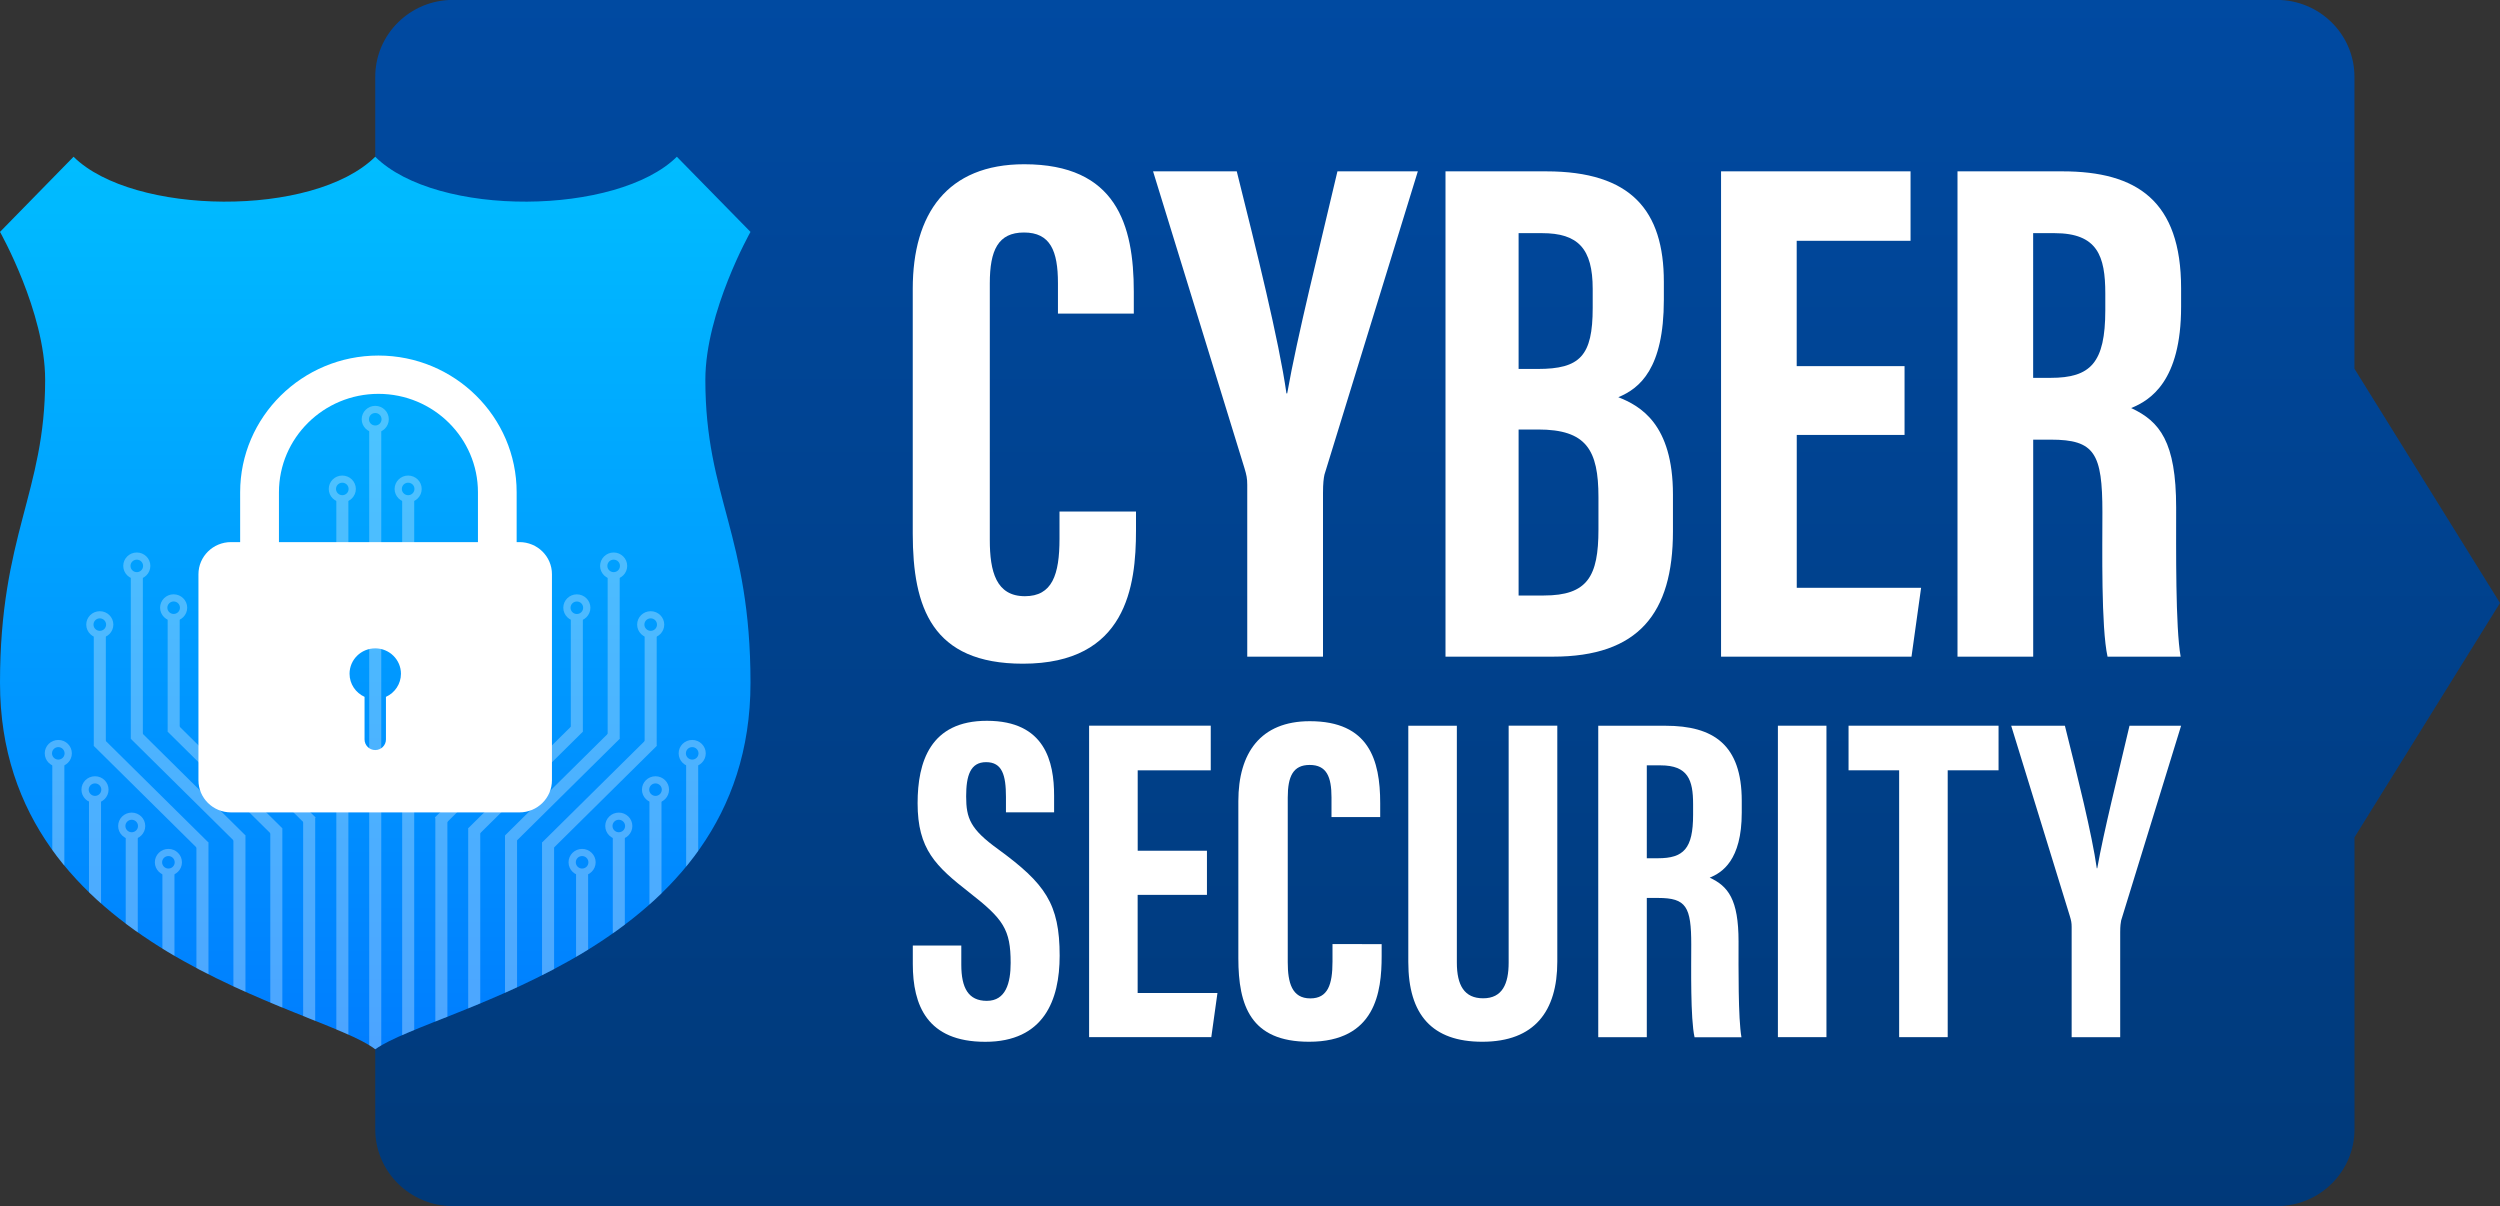 <?xml version="1.0" encoding="UTF-8"?><svg xmlns="http://www.w3.org/2000/svg" xmlns:xlink="http://www.w3.org/1999/xlink" height="241.3" preserveAspectRatio="xMidYMid meet" version="1.0" viewBox="0.0 129.4 500.0 241.3" width="500.0" zoomAndPan="magnify"><rect x="0.0" y="129.4" width="500.0" height="241.3" fill="#333333" stroke="none"/><g><g><g><g><g><linearGradient gradientUnits="userSpaceOnUse" id="a" x1="287.525" x2="287.525" xlink:actuate="onLoad" xlink:show="other" xlink:type="simple" xmlns:xlink="http://www.w3.org/1999/xlink" y1="125.72" y2="371.63"><stop offset="0" stop-color="#004aa2"/><stop offset="1" stop-color="#003979"/></linearGradient><path d="M470.89,203.15v-58.39c0-8.49-6.96-15.38-15.55-15.38h-95.52h-12.51H90.6 c-8.59,0-15.55,6.89-15.55,15.38v210.49c0,8.49,6.96,15.38,15.55,15.38H348h12.51h94.84c8.59,0,15.55-6.89,15.55-15.38v-58.39 L500,250L470.89,203.15z" fill="url(#a)"/><g><g><g><linearGradient gradientUnits="userSpaceOnUse" id="b" x1="75.05" x2="75.05" xlink:actuate="onLoad" xlink:show="other" xlink:type="simple" xmlns:xlink="http://www.w3.org/1999/xlink" y1="156.712" y2="340.799"><stop offset="0" stop-color="#00beff"/><stop offset="1" stop-color="#007dff"/></linearGradient><path d="M150.1,175.78l-14.73-15.03 c-11.88,11.74-47.98,12.21-60.33,0c-12.35,12.21-48.45,11.74-60.33,0L0,175.78c0,0,9.03,15.97,9.03,29.59 c0,22.55-9.03,31-9.03,60.6c0,54.02,64.13,64.83,75.05,73.28c11.88-8.46,75.05-19.26,75.05-73.28 c0-29.59-9.03-37.11-9.03-60.6C141.08,191.75,150.1,175.78,150.1,175.78z" fill="url(#b)"/></g></g><g id="change1_20"><path d="M103.89,237.82h-0.56v-9.97c0-15.08-12.4-27.34-27.65-27.34c-15.25,0-27.65,12.27-27.65,27.34v9.97 h-1.83c-3.59,0-6.51,2.88-6.51,6.43v41.2c0,3.55,2.91,6.43,6.51,6.43h57.68c3.59,0,6.51-2.88,6.51-6.43v-41.2 C110.4,240.7,107.48,237.82,103.89,237.82z M77.19,268.77v8.52c0,1.17-0.96,2.12-2.14,2.12s-2.14-0.95-2.14-2.12v-8.52 c-1.77-0.8-3-2.57-3-4.62c0-2.81,2.3-5.08,5.14-5.08s5.14,2.28,5.14,5.08C80.19,266.2,78.96,267.97,77.19,268.77z M95.59,227.85v9.97h-39.8v-9.97h0c0-10.85,8.93-19.68,19.9-19.68C86.66,208.17,95.59,217,95.59,227.85L95.59,227.85z" fill="#FFF"/></g><g><defs><path d="M150.1,175.78l-14.73-15.03 c-11.88,11.74-47.98,12.21-60.33,0c-12.35,12.21-48.45,11.74-60.33,0L0,175.78c0,0,9.03,15.97,9.03,29.59 c0,22.55-9.03,31-9.03,60.6c0,54.02,64.13,64.83,75.05,73.28c11.88-8.46,75.05-19.26,75.05-73.28 c0-29.59-9.03-37.11-9.03-60.6C141.08,191.75,150.1,175.78,150.1,175.78z" id="c"/></defs><clipPath id="d"><use overflow="visible" xlink:actuate="onLoad" xlink:href="#c" xlink:show="embed" xlink:type="simple" xmlns:xlink="http://www.w3.org/1999/xlink"/></clipPath><g clip-path="url(#d)" opacity=".3"><g><g><g><g id="change1_12"><path d="M98.76 320.76H178.12V323.17H98.76z" fill="#FFF" transform="rotate(-90 138.437 321.968)"/></g><g id="change1_1"><path d="M138.44,277.39c1.49,0,2.71,1.2,2.71,2.68c0,1.48-1.21,2.68-2.71,2.68 c-1.49,0-2.71-1.2-2.71-2.68C135.73,278.59,136.94,277.39,138.44,277.39z M138.44,278.82c-0.7,0-1.26,0.56-1.26,1.25 s0.57,1.25,1.26,1.25c0.7,0,1.26-0.56,1.26-1.25S139.13,278.82,138.44,278.82z" fill="#FFF"/></g></g><g><g id="change1_26"><path d="M95.87 323.56H166.32V325.97H95.87z" fill="#FFF" transform="rotate(-90 131.097 324.769)"/></g><g id="change1_23"><path d="M131.1,284.65c1.49,0,2.71,1.2,2.71,2.68c0,1.48-1.21,2.68-2.71,2.68 c-1.49,0-2.71-1.2-2.71-2.68C128.39,285.85,129.6,284.65,131.1,284.65z M131.1,286.08c-0.7,0-1.26,0.56-1.26,1.25 c0,0.69,0.57,1.25,1.26,1.25c0.7,0,1.26-0.56,1.26-1.25C132.36,286.64,131.79,286.08,131.1,286.08z" fill="#FFF"/></g></g><g><g id="change1_11"><path d="M5.4 283.91H144.7V286.32H5.4z" fill="#FFF" transform="rotate(-90 75.05 285.117)"/></g><g id="change1_21"><path d="M75.05,210.57c1.49,0,2.71,1.2,2.71,2.68c0,1.48-1.21,2.68-2.71,2.68 c-1.49,0-2.71-1.2-2.71-2.68C72.34,211.77,73.56,210.57,75.05,210.57z M75.05,212c-0.7,0-1.26,0.56-1.26,1.25 c0,0.69,0.57,1.25,1.26,1.25c0.7,0,1.26-0.56,1.26-1.25C76.31,212.56,75.75,212,75.05,212z" fill="#FFF"/></g></g><g><g id="change1_41"><path d="M19.77 290.07H143.5V292.48H19.77z" fill="#FFF" transform="rotate(-90 81.634 291.271)"/></g><g id="change1_5"><path d="M81.63,224.51c1.49,0,2.71,1.2,2.71,2.68c0,1.48-1.21,2.68-2.71,2.68 c-1.49,0-2.71-1.2-2.71-2.68C78.93,225.71,80.14,224.51,81.63,224.51z M81.63,225.94c-0.7,0-1.26,0.56-1.26,1.25 c0,0.69,0.57,1.25,1.26,1.25c0.7,0,1.26-0.56,1.26-1.25C82.9,226.5,82.33,225.94,81.63,225.94z" fill="#FFF"/></g></g><g><g id="change1_8"><path d="M94.26 325.11H153.25V327.52H94.26z" fill="#FFF" transform="rotate(-90 123.757 326.31)"/></g><g id="change1_6"><path d="M123.76,291.92c1.49,0,2.71,1.2,2.71,2.68c0,1.48-1.21,2.68-2.71,2.68 c-1.49,0-2.71-1.2-2.71-2.68C121.05,293.12,122.26,291.92,123.76,291.92z M123.76,293.35c-0.7,0-1.26,0.56-1.26,1.25 s0.57,1.25,1.26,1.25c0.7,0,1.26-0.56,1.26-1.25S124.45,293.35,123.76,293.35z" fill="#FFF"/></g></g><g><g id="change1_24"><path d="M86.92 332.37H145.91V334.78H86.92z" fill="#FFF" transform="rotate(-90 116.416 333.573)"/></g><g id="change1_25"><path d="M116.42,299.18c1.49,0,2.71,1.2,2.71,2.68c0,1.48-1.21,2.68-2.71,2.68 c-1.49,0-2.71-1.2-2.71-2.68C113.71,300.38,114.92,299.18,116.42,299.18z M116.42,300.61c-0.7,0-1.26,0.56-1.26,1.25 s0.57,1.25,1.26,1.25c0.7,0,1.26-0.56,1.26-1.25S117.11,300.61,116.42,300.61z" fill="#FFF"/></g></g><g><g id="change1_42"><path d="M104.06 275.99L86.97 292.9 88.67 294.58 105.76 277.68z" fill="#FFF"/></g><g id="change1_37"><path d="M106.43,272.66c1.49,0,2.71,1.2,2.71,2.68c0,1.48-1.21,2.68-2.71,2.68 c-1.49,0-2.71-1.2-2.71-2.68C103.73,273.86,104.94,272.66,106.43,272.66z M106.43,274.08c-0.7,0-1.26,0.56-1.26,1.25 c0,0.69,0.57,1.25,1.26,1.25c0.7,0,1.26-0.56,1.26-1.25C107.7,274.64,107.13,274.08,106.43,274.08z" fill="#FFF"/></g><g id="change1_43"><path d="M57.95 322.08H118.59V324.49H57.95z" fill="#FFF" transform="rotate(-90 88.27 323.281)"/></g></g><g><g><g id="change1_51"><path d="M119.11 266.35H141.16V268.76H119.11z" fill="#FFF" transform="rotate(-90 130.136 267.559)"/></g><g id="change1_4"><path d="M130.14,251.64c1.49,0,2.71,1.2,2.71,2.68c0,1.48-1.21,2.68-2.71,2.68 c-1.49,0-2.71-1.2-2.71-2.68C127.43,252.84,128.64,251.64,130.14,251.64z M130.14,253.07c-0.7,0-1.26,0.56-1.26,1.25 c0,0.69,0.57,1.25,1.26,1.25s1.26-0.56,1.26-1.25C131.4,253.63,130.83,253.07,130.14,253.07z" fill="#FFF"/></g></g><g id="change1_44"><path d="M129.64 276.91L108.41 297.9 110.11 299.59 131.34 278.59z" fill="#FFF"/></g><g id="change1_45"><path d="M80.12 326.18H139.11V328.59H80.12z" fill="#FFF" transform="rotate(-90 109.612 327.384)"/></g></g><g><g id="change1_48"><path d="M106.55 259.77H138.91V262.18H106.55z" fill="#FFF" transform="rotate(-90 122.735 260.974)"/></g><g id="change1_13"><path d="M122.73,239.9c1.49,0,2.71,1.2,2.71,2.68c0,1.48-1.21,2.68-2.71,2.68 c-1.49,0-2.71-1.2-2.71-2.68C120.03,241.1,121.24,239.9,122.73,239.9z M122.73,241.33c-0.7,0-1.26,0.56-1.26,1.25 c0,0.69,0.57,1.25,1.26,1.25c0.7,0,1.26-0.56,1.26-1.25C124,241.89,123.43,241.33,122.73,241.33z" fill="#FFF"/></g><g id="change1_49"><path d="M122.24 275.48L101.01 296.48 102.71 298.16 123.94 277.16z" fill="#FFF"/></g><g id="change1_50"><path d="M72.71 324.76H131.7V327.17H72.71z" fill="#FFF" transform="rotate(-90 102.21 325.968)"/></g></g><g><g id="change1_16"><path d="M104.08 263.24H126.65V265.65H104.08z" fill="#FFF" transform="rotate(-90 115.366 264.444)"/></g><g id="change1_9"><path d="M115.37,248.27c1.49,0,2.71,1.2,2.71,2.68c0,1.48-1.21,2.68-2.71,2.68 c-1.49,0-2.71-1.2-2.71-2.68C112.66,249.47,113.87,248.27,115.37,248.27z M115.37,249.7c-0.7,0-1.26,0.56-1.26,1.25 c0,0.69,0.57,1.25,1.26,1.25c0.7,0,1.26-0.56,1.26-1.25C116.63,250.25,116.06,249.7,115.37,249.7z" fill="#FFF"/></g><g id="change1_17"><path d="M114.87 274.05L93.64 295.05 95.34 296.73 116.57 275.74z" fill="#FFF"/></g><g id="change1_18"><path d="M65.35 323.34H124.34V325.75H65.35z" fill="#FFF" transform="rotate(-90 94.841 324.54)"/></g></g><g><g id="change1_52"><path d="M-17.83 310.58H41.16V312.99H-17.83z" fill="#FFF" transform="rotate(-90 11.663 311.782)"/></g><g id="change1_27"><path d="M14.37,280.07c0,1.48-1.21,2.68-2.71,2.68c-1.49,0-2.71-1.2-2.71-2.68 c0-1.48,1.21-2.68,2.71-2.68C13.16,277.39,14.37,278.59,14.37,280.07z M10.4,280.07c0,0.69,0.57,1.25,1.26,1.25 c0.7,0,1.26-0.56,1.26-1.25s-0.57-1.25-1.26-1.25C10.97,278.82,10.4,279.38,10.4,280.07z" fill="#FFF"/></g></g><g><g id="change1_46"><path d="M-10.49 317.83H48.5V320.24H-10.49z" fill="#FFF" transform="rotate(-90 19.004 319.038)"/></g><g id="change1_7"><path d="M21.71,287.33c0,1.48-1.21,2.68-2.71,2.68c-1.49,0-2.71-1.2-2.71-2.68 c0-1.48,1.21-2.68,2.71-2.68C20.5,284.65,21.71,285.85,21.71,287.33z M17.74,287.33c0,0.69,0.57,1.25,1.26,1.25 c0.7,0,1.26-0.56,1.26-1.25c0-0.69-0.57-1.25-1.26-1.25C18.31,286.08,17.74,286.64,17.74,287.33z" fill="#FFF"/></g></g><g><g id="change1_14"><path d="M6.6 290.07H130.33V292.48H6.6z" fill="#FFF" transform="rotate(-90 68.467 291.271)"/></g><g id="change1_54"><path d="M71.17,227.19c0,1.48-1.21,2.68-2.71,2.68c-1.49,0-2.71-1.2-2.71-2.68 c0-1.48,1.21-2.68,2.71-2.68C69.96,224.51,71.17,225.71,71.17,227.19z M67.2,227.19c0,0.69,0.57,1.25,1.26,1.25 c0.7,0,1.26-0.56,1.26-1.25c0-0.69-0.57-1.25-1.26-1.25C67.77,225.94,67.2,226.5,67.2,227.19z" fill="#FFF"/></g></g><g><g id="change1_15"><path d="M-3.15 325.11H55.84V327.52H-3.15z" fill="#FFF" transform="rotate(-90 26.344 326.31)"/></g><g id="change1_2"><path d="M29.05,294.6c0,1.48-1.21,2.68-2.71,2.68c-1.49,0-2.71-1.2-2.71-2.68 c0-1.48,1.21-2.68,2.71-2.68C27.84,291.92,29.05,293.12,29.05,294.6z M25.08,294.6c0,0.69,0.57,1.25,1.26,1.25 c0.7,0,1.26-0.56,1.26-1.25s-0.57-1.25-1.26-1.25C25.65,293.35,25.08,293.91,25.08,294.6z" fill="#FFF"/></g></g><g><g id="change1_55"><path d="M4.19 332.37H63.18V334.78H4.19z" fill="#FFF" transform="rotate(-90 33.684 333.573)"/></g><g id="change1_40"><path d="M36.39,301.86c0,1.48-1.21,2.68-2.71,2.68c-1.49,0-2.71-1.2-2.71-2.68 c0-1.48,1.21-2.68,2.71-2.68C35.18,299.18,36.39,300.38,36.39,301.86z M32.42,301.86c0,0.69,0.57,1.25,1.26,1.25 c0.7,0,1.26-0.56,1.26-1.25s-0.57-1.25-1.26-1.25C32.99,300.61,32.42,301.17,32.42,301.86z" fill="#FFF"/></g></g><g><g id="change1_28"><path d="M46.04 275.99L63.13 292.9 61.43 294.58 44.34 277.68z" fill="#FFF"/></g><g id="change1_10"><path d="M46.37,275.33c0,1.48-1.21,2.68-2.71,2.68c-1.49,0-2.71-1.2-2.71-2.68 c0-1.48,1.21-2.68,2.71-2.68C45.16,272.66,46.37,273.86,46.37,275.33z M42.4,275.33c0,0.69,0.57,1.25,1.26,1.25 c0.7,0,1.26-0.56,1.26-1.25c0-0.69-0.57-1.25-1.26-1.25C42.97,274.08,42.4,274.64,42.4,275.33z" fill="#FFF"/></g><g id="change1_29"><path d="M31.51 322.08H92.15V324.49H31.51z" fill="#FFF" transform="rotate(-90 61.83 323.282)"/></g></g><g><g><g id="change1_47"><path d="M8.94 266.35H30.99V268.76H8.94z" fill="#FFF" transform="rotate(-90 19.964 267.559)"/></g><g id="change1_22"><path d="M22.67,254.32c0,1.48-1.21,2.68-2.71,2.68c-1.49,0-2.71-1.2-2.71-2.68 c0-1.48,1.21-2.68,2.71-2.68C21.46,251.64,22.67,252.84,22.67,254.32z M18.7,254.32c0,0.69,0.57,1.25,1.26,1.25 c0.7,0,1.26-0.56,1.26-1.25c0-0.69-0.57-1.25-1.26-1.25C19.27,253.07,18.7,253.63,18.7,254.32z" fill="#FFF"/></g></g><g id="change1_38"><path d="M20.46 276.91L41.69 297.9 39.99 299.59 18.76 278.59z" fill="#FFF"/></g><g id="change1_39"><path d="M10.99 326.18H69.98V328.59H10.99z" fill="#FFF" transform="rotate(-90 40.489 327.384)"/></g></g><g><g id="change1_30"><path d="M11.18 259.77H43.54V262.18H11.18z" fill="#FFF" transform="rotate(-90 27.366 260.974)"/></g><g id="change1_53"><path d="M30.07,242.58c0,1.48-1.21,2.68-2.71,2.68c-1.49,0-2.71-1.2-2.71-2.68 c0-1.48,1.21-2.68,2.71-2.68C28.86,239.9,30.07,241.1,30.07,242.58z M26.1,242.58c0,0.69,0.57,1.25,1.26,1.25 c0.7,0,1.26-0.56,1.26-1.25c0-0.69-0.57-1.25-1.26-1.25C26.67,241.33,26.1,241.89,26.1,242.58z" fill="#FFF"/></g><g id="change1_31"><path d="M27.86 275.48L49.09 296.48 47.39 298.16 26.16 277.16z" fill="#FFF"/></g><g id="change1_32"><path d="M18.39 324.76H77.38V327.17H18.39z" fill="#FFF" transform="rotate(-90 47.89 325.968)"/></g></g><g><g id="change1_34"><path d="M23.45 263.24H46.02V265.65H23.45z" fill="#FFF" transform="rotate(-90 34.735 264.444)"/></g><g id="change1_33"><path d="M37.44,250.94c0,1.48-1.21,2.68-2.71,2.68c-1.49,0-2.71-1.2-2.71-2.68 c0-1.48,1.21-2.68,2.71-2.68C36.23,248.27,37.44,249.47,37.44,250.94z M33.47,250.94c0,0.69,0.57,1.25,1.26,1.25 c0.7,0,1.26-0.56,1.26-1.25c0-0.69-0.57-1.25-1.26-1.25C34.04,249.7,33.47,250.25,33.47,250.94z" fill="#FFF"/></g><g id="change1_35"><path d="M35.23 274.05L56.46 295.05 54.76 296.73 33.53 275.74z" fill="#FFF"/></g><g id="change1_36"><path d="M25.76 323.34H84.75V325.75H25.76z" fill="#FFF" transform="rotate(-90 55.259 324.54)"/></g></g></g></g></g></g></g></g></g></g></g><g fill="#FFF"><g id="change1_19"><path d="M192.26,318.5v3.85c0,4.64,1.41,7.22,5.1,7.22c3.79,0,4.77-3.55,4.77-7.59c0-6.7-1.46-8.77-8.21-14.04 c-6.78-5.29-10.4-8.68-10.4-17.9c0-8.21,2.51-16.5,13.88-16.48c11.63,0.01,13.42,8.21,13.42,14.97v3.33h-9.63v-3.07 c0-4.34-0.74-6.96-3.97-6.96c-3.16,0-3.99,2.71-3.99,6.84c0,4.4,0.84,6.56,6.38,10.56c9.43,6.89,12.32,10.9,12.32,21.32 c0,8.84-3.13,17.21-14.88,17.21c-11.65,0-14.49-7.34-14.49-15.55v-3.7H192.26z" fill="inherit"/><path d="M241.38,308.38h-13.85V328h15.96l-1.23,8.83h-24.44v-62.29h24.33v8.92h-14.61v16.09h13.85V308.38z" fill="inherit"/><path d="M276.33,318.21v2.43c0,7.12-1.2,17.11-14.52,17.11c-11.67,0-14.14-7.21-14.14-16.71v-31.41 c0-9.61,4.41-15.99,14.3-15.99c11.81,0,14.07,7.74,14.07,16.38v2.79h-9.74v-3.92c0-4.14-0.98-6.5-4.36-6.5 c-3.32,0-4.39,2.27-4.39,6.53v32.94c0,4.06,0.82,7.22,4.51,7.22c3.51,0,4.44-2.74,4.44-7.38v-3.48H276.33z" fill="inherit"/><path d="M291.37,274.54v47.38c0,4.55,1.5,7.14,5.26,7.14c3.85,0,5.1-2.91,5.1-7.13v-47.39h9.73v47.2 c0,9.83-4.49,16.01-15,16.01c-10.01,0-14.8-5.36-14.8-15.97v-47.23H291.37z" fill="inherit"/><path d="M329.36,308.98v27.86h-9.71v-62.29h13.46c9.58,0,15.24,3.8,15.24,15.01v2.37c0,9.57-3.97,12.01-6.41,13 c3.67,1.7,5.77,4.32,5.77,12.78c0,5.24-0.09,15.36,0.58,19.14h-9.38c-0.84-3.76-0.66-13.99-0.66-18.52 c0-7.59-0.99-9.34-6.63-9.34H329.36z M329.36,301.05h2.23c5.14,0,7.03-1.92,7.03-8.69v-2.14c0-4.81-1.01-7.75-6.51-7.75h-2.75 V301.05z" fill="inherit"/><path d="M365.29,274.54v62.29h-9.71v-62.29H365.29z" fill="inherit"/><path d="M379.82,283.46h-10.11v-8.92h30v8.92h-10.17v53.37h-9.71V283.46z" fill="inherit"/><path d="M414.33,336.84v-22.06c0-0.81-0.09-1.26-0.35-2.12l-11.74-38.11h10.74c2.53,10.12,5.42,21.73,6.38,28.51 h0.09c1.3-7.36,4.13-18.58,6.45-28.51h10.32l-11.99,38.94c-0.09,0.45-0.19,1.07-0.19,2.37v20.98H414.33z" fill="inherit"/></g><g id="change1_3"><path d="M227.2,231.71v3.78c0,11.1-1.87,26.65-22.62,26.65c-18.18,0-22.03-11.23-22.03-26.04v-48.94 c0-14.98,6.87-24.91,22.29-24.91c18.41,0,21.92,12.07,21.92,25.52v4.35h-15.17v-6.1c0-6.45-1.53-10.12-6.79-10.12 c-5.17,0-6.84,3.53-6.84,10.17v51.32c0,6.33,1.27,11.25,7.02,11.25c5.46,0,6.92-4.28,6.92-11.5v-5.43H227.2z" fill="inherit"/><path d="M249.45,260.73v-34.38c0-1.26-0.15-1.96-0.55-3.3l-18.29-59.39h16.74c3.94,15.76,8.44,33.85,9.94,44.42 h0.15c2.02-11.47,6.43-28.95,10.05-44.42h16.08l-18.68,60.67c-0.15,0.71-0.29,1.67-0.29,3.7v32.7H249.45z" fill="inherit"/><path d="M289.1,163.67h20.15c16.99,0,23.52,7.86,23.52,22.1v3.57c0,13.77-4.82,17.74-9.11,19.5 c4.38,1.73,10.93,5.35,10.93,19.47v7.36c0,16.41-6.92,25.06-24,25.06H289.1V163.67z M307.54,203.19c8.46,0,11-2.59,11-12.21 v-3.79c0-8.05-2.9-11.16-10.14-11.16h-4.68v27.16H307.54z M303.72,248.5h5.05c8.74,0,10.92-3.82,10.92-13.21v-6.46 c0-9.47-2.43-13.53-12.07-13.53h-3.9V248.5z" fill="inherit"/><path d="M380.92,216.39h-21.57v30.57h24.87l-1.92,13.77h-38.09v-97.06h37.9v13.89h-22.77v25.06h21.57V216.39z" fill="inherit"/><path d="M406.64,217.33v43.4H391.5v-97.06h20.97c14.93,0,23.75,5.92,23.75,23.39v3.7 c0,14.91-6.19,18.71-9.99,20.25c5.72,2.66,9,6.74,9,19.91c0,8.17-0.15,23.94,0.9,29.82h-14.62c-1.3-5.86-1.03-21.81-1.03-28.86 c0-11.83-1.54-14.55-10.32-14.55H406.64z M406.64,204.97h3.47c8.01,0,10.95-2.99,10.95-13.54v-3.33c0-7.5-1.57-12.07-10.15-12.07 h-4.28V204.97z" fill="inherit"/></g></g></g></svg>